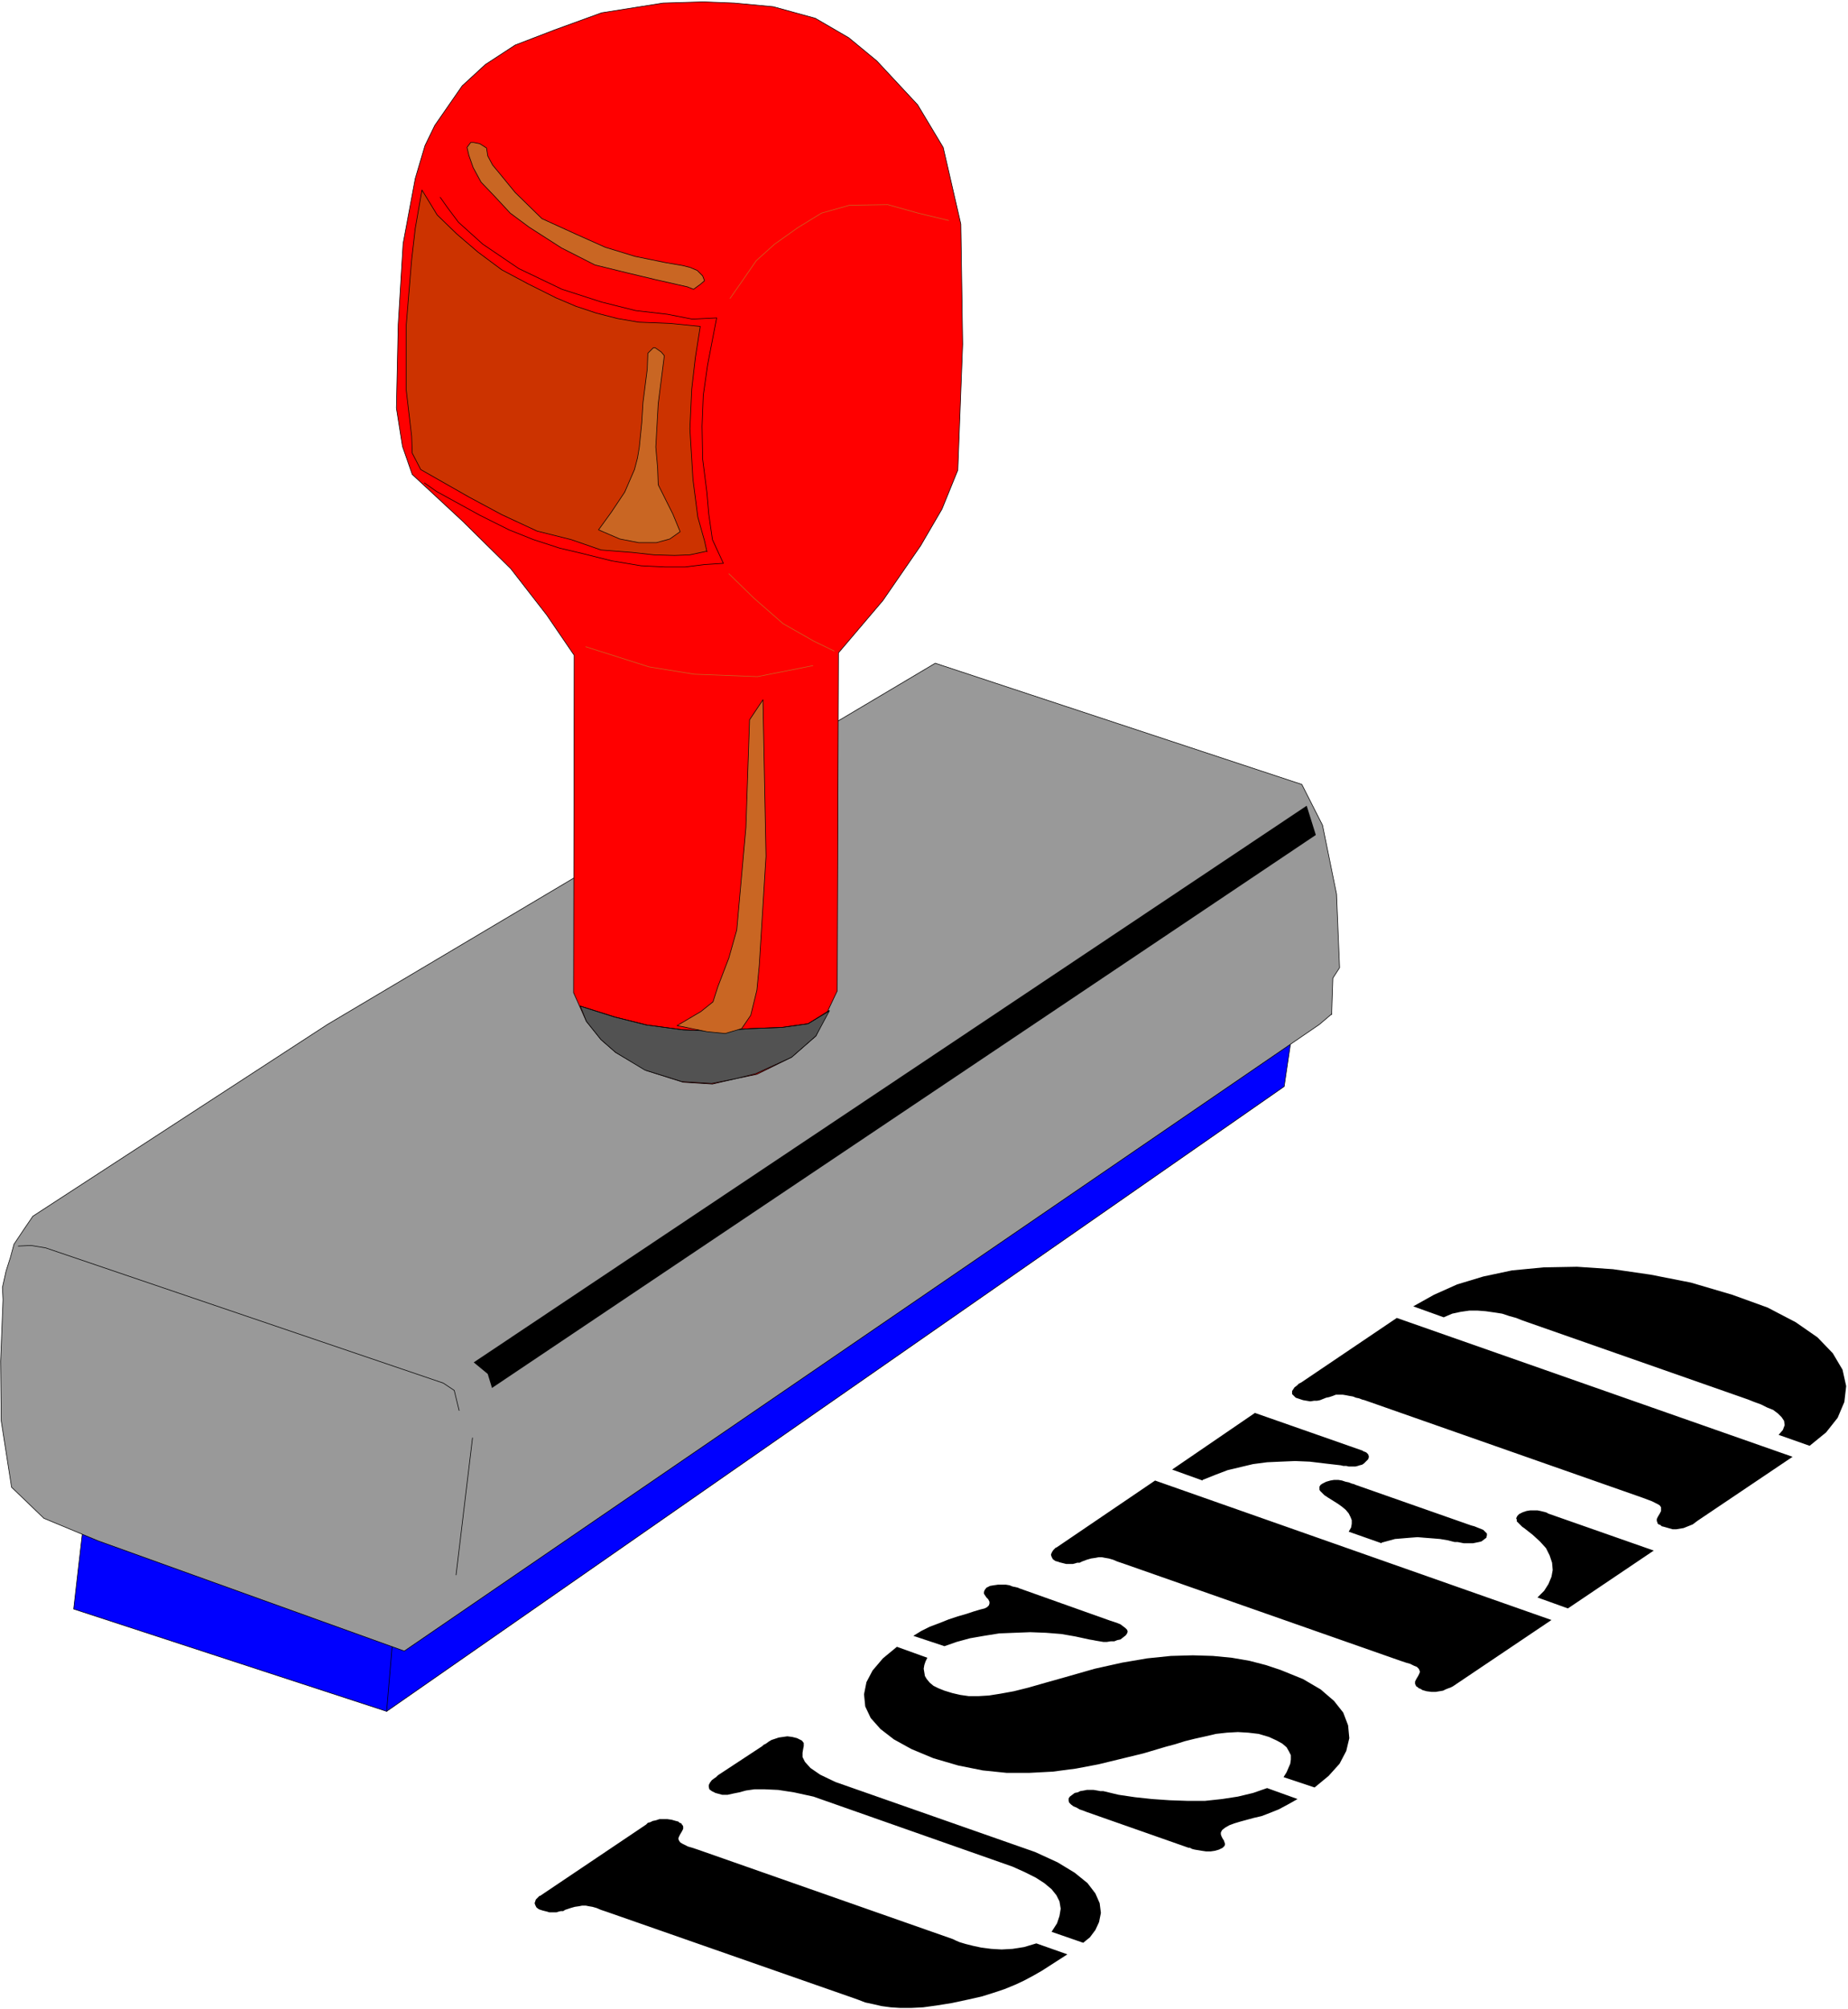 <svg xmlns="http://www.w3.org/2000/svg" fill-rule="evenodd" height="533.069" preserveAspectRatio="none" stroke-linecap="round" viewBox="0 0 3035 3299" width="490.455"><style>.pen0{stroke:#000;stroke-width:1;stroke-linejoin:round}.brush1{fill:#00f}.pen1{stroke:none}.brush3{fill:#000}.brush5{fill:#c96623}</style><path class="pen1 brush1" d="m635 2810 1474-1026 19-128L603 2714l32 96z"/><path class="pen0" fill="none" d="m635 2810 1474-1026 19-128L603 2714l32 96h0"/><path class="pen1 brush1" d="m635 2810 21-249-507-163-28 244 514 168z"/><path class="pen0" fill="none" d="m635 2810 21-249-507-163-28 244 514 168h0"/><path class="pen1" style="fill:#999" d="m2187 1665-20 17L664 2711l-503-181-89-37-53-51-17-109-1-98 4-101-1-20 6-27 7-22 6-22 16-24 15-22 484-315 998-593 602 199 34 67 23 113 5 121-11 17-2 60v-1z"/><path class="pen0" fill="none" d="m2187 1665-20 17L664 2711l-503-181-89-37-53-51-17-109-1-98 4-101-1-20 6-27 7-22 6-22 16-24 15-22 484-315 998-593 602 199 34 67 23 113 5 121-11 17-2 60h0M749 2586l27-225"/><path class="pen1 brush3" d="m808 2279-7-23-23-19 1368-914 15 48-1353 908z"/><path class="pen0" fill="none" d="m754 2316-8-33-18-12-653-222-24-4-21 1"/><path class="pen1" style="fill:red" d="m1375 1627 2-555 73-86 62-90 35-60 26-64 8-207-3-197-29-126-42-70-67-72-46-38-55-32-69-19-64-6-51-2-66 2-101 16-77 28-65 25-49 32-38 35-45 65-16 33-16 54-20 107-8 133-3 137 10 63 16 46 83 77 79 78 59 76 45 66-1 554 21 47 24 30 24 21 51 30 60 19 48 3 39-9 34-7 57-28 40-35 35-74z"/><path class="pen0" fill="none" d="m1375 1627 2-555 73-86 62-90 35-60 26-64 8-207-3-197-29-126-42-70-67-72-46-38-55-32-69-19-64-6-51-2-66 2-101 16-77 28-65 25-49 32-38 35-45 65-16 33-16 54-20 107-8 133-3 137 10 63 16 46 83 77 79 78 59 76 45 66-1 554 21 47 24 30 24 21 51 30 60 19 48 3 39-9 34-7 57-28 40-35 35-74h0"/><path class="pen1 brush5" d="m1154 453 3 8-7 6-11 8-10-4-53-12-46-11-53-13-55-28-53-34-31-23-26-28-22-23-13-24-7-20-3-13 6-8h5l10 2 11 7 2 13 8 15 10 12 27 33 44 43 57 26 47 21 49 15 49 10 29 5 12 3 12 5 9 9z"/><path class="pen0" fill="none" d="m1154 453 3 8-7 6-11 8-10-4-53-12-46-11-53-13-55-28-53-34-31-23-26-28-22-23-13-24-7-20-3-13 6-8h5l10 2 11 7 2 13 8 15 10 12 27 33 44 43 57 26 47 21 49 15 49 10 29 5 12 3 12 5 9 9h0"/><path class="pen0" fill="none" d="m723 324 12 17 18 24 40 36 59 40 71 34 65 21 56 14 52 6 41 8 40-2-7 36-8 42-7 49-2 51 1 54 7 55 3 35 6 42 18 39-31 2-32 4h-32l-40-2-48-8-48-12-38-9-43-14-40-16-48-24-71-39-20-14"/><path class="pen1" style="fill:#c30" d="m1161 905-28 6-25 1-34-1-36-4-51-4-49-17-56-14-58-27-54-29-79-45-14-27-1-28-9-77V536l9-109 6-52 11-63 25 41 32 31 35 30 39 29 43 23 46 23 33 14 33 11 35 9 35 6 51 2 50 5-8 51-6 52-3 65 5 83 8 62 11 39 4 18v-1z"/><path class="pen0" fill="none" d="m1161 905-28 6-25 1-34-1-36-4-51-4-49-17-56-14-58-27-54-29-79-45-14-27-1-28-9-77V536l9-109 6-52 11-63 25 41 32 31 35 30 39 29 43 23 46 23 33 14 33 11 35 9 35 6 51 2 50 5-8 51-6 52-3 65 5 83 8 62 11 39 4 18h0"/><path fill="none" d="m1558 362-50-12-50-14-63 1-46 13-39 24-38 27-30 27-20 29-23 33m-2 452 41 40 48 42 51 29 33 16m-35 24-91 18-104-4-74-12-104-33" style="stroke:#c96623;stroke-width:1;stroke-linejoin:round"/><path class="pen1" style="fill:#525252" d="m1232 1689-59 4-51-2-60-8-52-13-57-18 10 25 24 30 24 21 48 29 61 19 49 3 40-8 32-8 59-27 40-35 22-41-35 21-43 6-52 2z"/><path class="pen0" fill="none" d="m1232 1689-59 4-51-2-60-8-52-13-57-18 10 25 24 30 24 21 48 29 61 19 49 3 40-8 32-8 59-27 40-35 22-41-35 21-43 6-52 2h0"/><path class="pen1 brush5" d="m1117 873-17 12-22 6h-29l-31-6-35-15 21-29 22-33 16-37 5-19 3-18 4-40 2-33 7-55 1-26 9-9h3l10 7 5 6-10 79-4 71 3 34 1 28 24 48 12 29z"/><path class="pen0" fill="none" d="m1117 873-17 12-22 6h-29l-31-6-35-15 21-29 22-33 16-37 5-19 3-18 4-40 2-33 7-55 1-26 9-9h3l10 7 5 6-10 79-4 71 3 34 1 28 24 48 12 29h0m245 786-35 22-43 6-52 2-59 4-51-2-60-8-52-13-57-18"/><path class="pen1 brush5" d="m1112 1684 39-23 20-16 8-25 18-47 13-46 15-168 6-177 22-33 5 257-11 179-4 41-10 41-15 22-27 8-30-3-49-10z"/><path class="pen0" fill="none" d="m1112 1684 39-23 20-16 8-25 18-47 13-46 15-168 6-177 22-33 5 257-11 179-4 41-10 41-15 22-27 8-30-3-49-10h0"/><path class="pen1 brush3" d="m1663 3065 20 9 18 9 14 9 12 10 8 10 5 10 2 12-2 12-4 12-9 14 52 18 11-9 9-12 6-13 3-15-2-16-7-16-13-17-21-17-28-17-37-17-328-115-25-12-16-11-9-10-4-8v-7l1-6 1-5v-5l-3-4-8-4-8-2-8-1-7 1-7 1-6 2-6 2-5 3-4 3-4 2-2 2-70 46-3 2-3 3-3 2-4 3-3 4-2 4v3l1 4 4 3 6 3 11 3h9l9-2 10-2 11-3 14-2h17l22 1 26 4 32 7 327 115zm39 126-20 6-19 3-18 1-17-1-16-2-14-3-12-3-10-3-7-3-4-2-419-147-9-3-7-2-6-3-4-2-3-2-2-3-1-3 1-3 2-4 3-5 1-2 1-2v-4l-1-2-1-1-1-2-3-1-2-2-4-1-7-2-7-1h-13l-6 2-5 1-4 2-4 1-2 2-1 1-174 117h-1l-2 2-2 2-2 2-1 3-1 3 1 3 2 4 4 3 6 2 4 1 4 1 3 1h12l3-1 4-1h4l3-2 9-3 7-2 7-1 5-1h6l5 1 6 1 7 2 7 3 9 3 412 144 13 5 14 3 13 3 15 2 16 1h17l20-1 22-3 25-4 28-6 22-5 19-6 18-6 17-7 15-7 15-8 14-8 14-9 14-9 14-9-51-18zm-229-487-23 19-17 20-10 19-4 20 2 20 9 19 16 18 22 17 29 16 36 15 41 12 40 8 39 4h38l38-2 38-5 37-7 37-9 37-9 37-11 15-4 16-5 16-4 18-4 17-4 18-2 18-1 17 1 17 2 17 5 13 6 9 5 7 6 4 7 3 6v7l-1 7-3 7-3 7-5 8 51 17 23-19 18-20 11-21 5-21-2-21-8-21-15-19-22-19-29-17-37-15-24-8-27-7-29-5-31-3-33-1-36 1-39 4-41 7-45 10-49 14-32 9-28 8-24 6-22 4-19 3-17 1h-16l-14-2-13-3-13-4-10-4-8-4-6-5-5-6-3-5-1-6-1-6 1-6 2-6 3-6-50-18zm201-96-2-1-4-1-5-1-5-2-6-1h-13l-7 1-6 1-6 3-3 4-1 3v3l2 3 2 3 3 3 2 4v3l-1 3-3 3-4 2-8 2-10 3-12 4-14 4-15 5-15 6-16 6-14 7-13 8 51 17 20-7 22-6 23-4 25-4 25-1 26-1 26 1 25 2 23 4 23 5 6 1 5 1 6 1 6 1h6l6-1h6l5-2 5-1 4-3 5-4 2-3 1-3-1-3-3-3-4-3-4-3-5-2-6-2-6-2-149-53zm278 426h2l4 2 4 1 6 1 6 1 7 1h7l7-1 7-2 6-3 3-3 1-3-1-3-1-3-2-3-2-4-1-3v-3l2-4 5-4 7-4 8-3 10-3 11-3 11-3 13-3 13-5 15-6 15-8 16-9-50-18-23 8-25 6-26 4-28 3h-29l-29-1-29-2-28-3-27-4-25-6h-5l-5-1-6-1h-11l-5 1-6 1-4 2-5 1-4 3-4 3-2 3v4l1 3 3 3 4 3 5 2 5 3 6 2 5 2 168 59zm-213-469 4 1 4 1 4 1h11l4-1 3-1h4l4-2 8-3 7-2 7-1 5-1h6l5 1 6 1 7 2 7 3 9 3 456 160 9 3 7 2 6 3 5 2 3 3 1 2 1 3-1 3-2 4-3 5-1 2-1 2v4l1 2 1 2 2 1 2 2 3 1 3 2 7 2 8 1h7l6-1 6-1 4-2 5-2 3-1 2-1 2-1 162-109-651-229-162 110h-1l-2 2-2 2-2 3-1 2-1 3 1 3 2 4 4 3 7 2h-1zm236-135 20-8 21-8 21-5 21-5 23-3 22-1 24-1 24 1 25 3 26 3 4 1h5l4 1h11l4-1 3-1 4-1 3-2 4-4 3-3 1-3v-2l-1-3-1-1-2-2-2-1-3-1-1-1-177-62-136 93 50 18v-1zm294 103 11-3 11-3 12-1 12-1 13-1 12 1 13 1 12 1 12 2 12 3h5l5 1 5 1h15l5-1 5-1 4-1 4-3 4-3 1-4v-3l-3-3-3-3-5-2-5-2-5-2-4-1-3-1-188-66-2-1-4-1-5-2-5-1-6-2-6-1h-7l-6 1-7 2-6 3-3 2-2 3v5l1 2 2 2 2 2 3 3 3 2 3 2 8 5 8 5 7 5 6 5 5 6 3 6 2 5v6l-1 6-4 7 54 19v-1zm306 108 141-95-174-61-1-1-3-1-4-1-4-1-5-1h-12l-6 1-6 2-6 3-3 3-1 2-1 2 1 2v3l2 2 2 2 2 2 3 3 3 2 14 11 12 11 10 11 6 12 4 12 1 12-2 11-5 12-7 11-11 11 50 18zm-204-478 14-6 14-3 14-2h14l13 1 14 2 13 2 12 4 11 3 10 4 371 130 10 4 11 4 10 5 10 4 8 6 6 6 4 6 1 7-3 8-7 8 51 18 27-22 19-24 11-26 3-26-6-27-16-27-25-26-36-25-46-24-58-21-68-20-66-13-62-9-59-4-55 1-52 5-47 10-43 13-38 17-34 19 50 18zm-77 1-157 106-4 2-3 3-4 3-2 3-2 3v5l3 3 3 3 6 2 6 2 6 1 6 1 6-1h5l5-1 5-2 5-2 5-1 6-2 5-2h11l6 1 5 1 6 1 5 2 5 1 5 2 4 1 456 160 8 3 8 3 6 3 4 2 3 2 2 3v6l-2 4-3 5-1 2-1 2v4l1 1v2l2 2 3 1 2 2 4 1 7 2 7 2h6l6-1 6-1 5-2 5-2 5-2 4-3 4-3 156-105-650-228z"/></svg>
